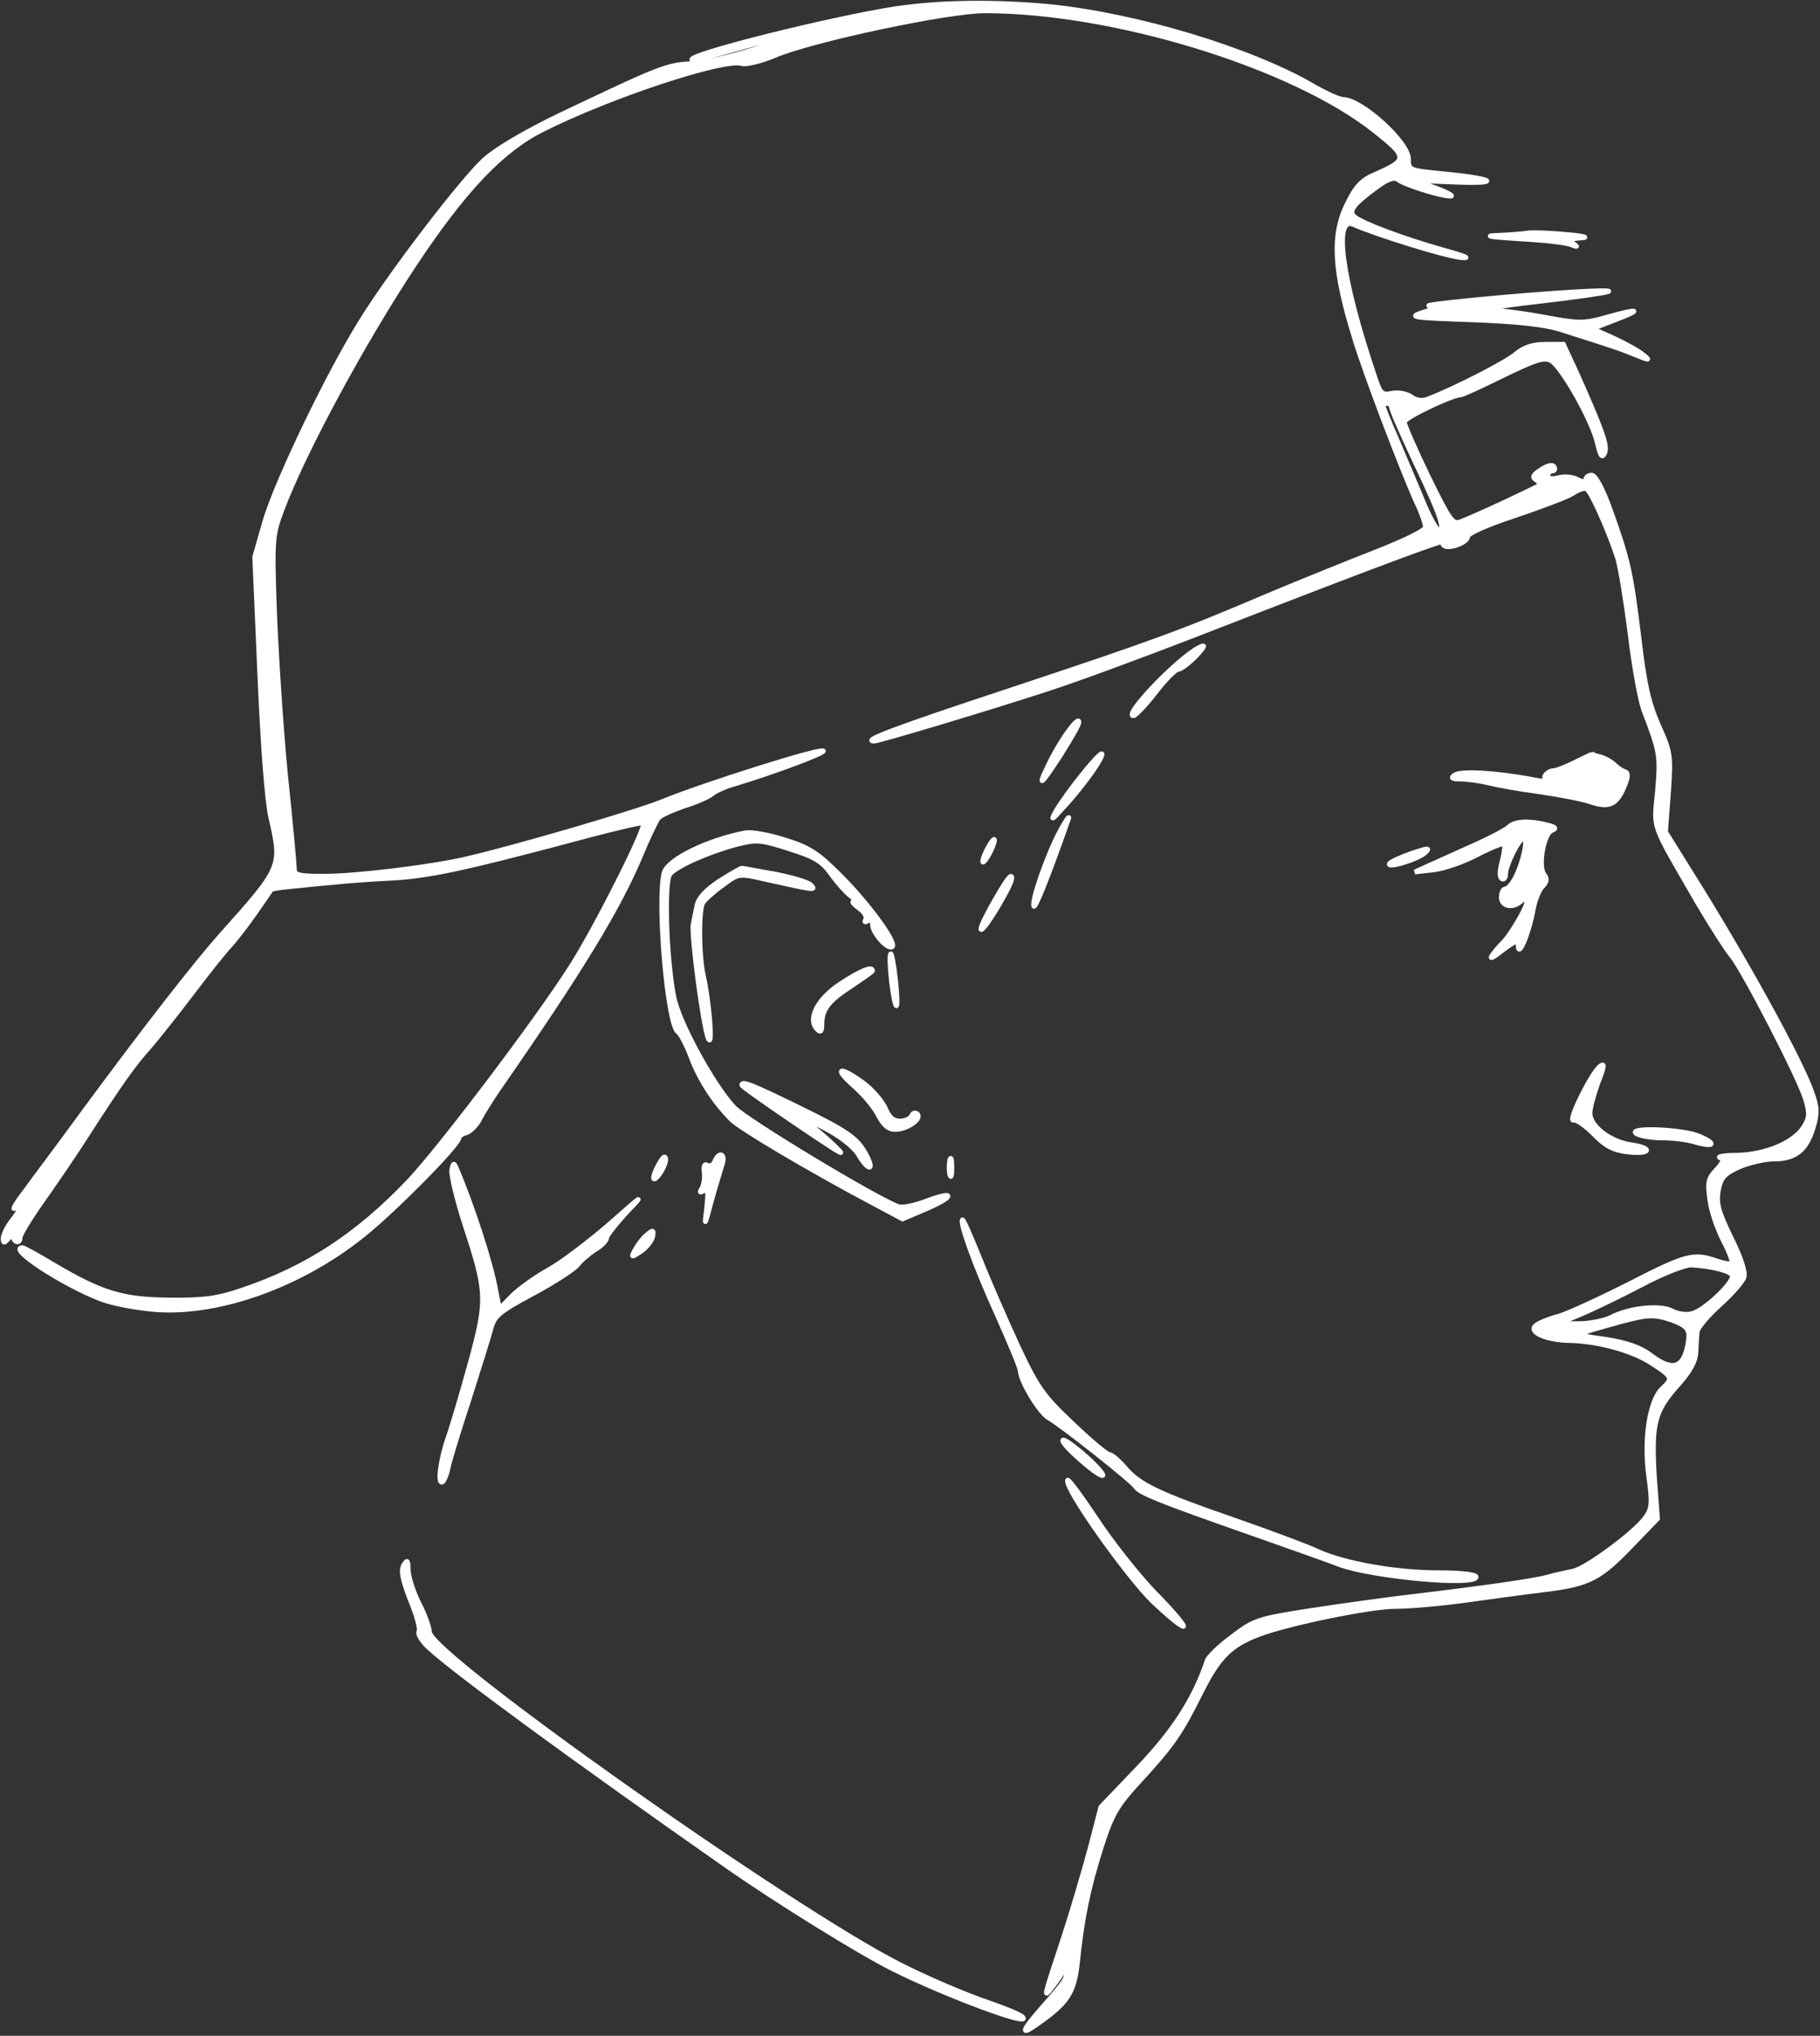 <?xml version="1.0" encoding="UTF-8"?> <svg xmlns="http://www.w3.org/2000/svg" width="575" height="643" viewBox="0 0 575 643" fill="none"><rect x="0" y="0" width="575" height="643" fill="#333333" stroke="none"/><path d="M331.667 2.083C359.267 4.883 395 15.682 414.6 27.016C418.734 29.416 423.134 31.416 424.334 31.416C430.067 31.416 445 44.883 445 50.216C445 53.682 445.267 53.816 454.6 54.749C471.8 56.349 475.267 58.083 460.334 57.549L447 57.016L453.667 59.416C457.267 60.749 459.4 61.949 458.334 61.949C455.534 62.083 443.667 58.349 441.667 56.749C440.6 55.816 438.467 56.483 434.867 59.149C427.4 64.616 425.934 66.749 427.934 68.483C430.6 70.616 443 75.282 455.667 78.882C463.4 81.016 465.134 81.816 461 81.282C455.934 80.616 435.134 74.216 427.534 70.882C421.267 68.216 423.934 88.216 433.934 117.816C436.067 124.483 436.467 124.882 439.8 124.216C441.8 123.816 444.467 124.349 445.8 125.282C447.267 126.482 449.267 126.749 451 126.083C459.4 122.883 475.534 114.616 478.734 111.949C481.4 109.682 484.2 108.749 488.2 108.749H493.934L498.067 117.682C506.334 136.216 507.934 140.749 507 143.016C506.2 144.883 505.667 144.216 504.734 140.216C503.267 133.149 493.4 115.816 490.067 113.949C487.8 112.749 485.267 113.549 474.867 118.616C468.067 121.949 462.067 124.749 461.4 124.749C458.734 124.749 443.667 131.949 443.667 133.283C443.667 134.083 447 141.816 451.134 150.349C458.067 164.482 459 165.816 461.534 164.749C465.934 163.149 485.534 153.949 486.334 153.283C486.6 152.883 486.2 152.082 485.267 151.549C483.934 150.749 484.334 149.949 486.867 148.349C488.867 147.016 490.467 146.616 491 147.416C491.4 148.216 491.134 148.749 490.467 148.749C489.667 148.749 489 149.416 489 150.216C489 151.149 490.334 151.416 492.334 150.883C494.2 150.349 496.867 150.616 498.334 151.416C500.2 152.349 501 152.349 501 151.416C501 150.749 501.8 150.082 502.867 150.082C504.067 150.082 506.334 154.349 508.734 161.016C514.467 177.016 515.267 180.749 517.8 201.416C519.534 216.216 520.867 221.949 523.934 229.016C527.8 237.549 527.934 238.483 527.134 250.349L526.2 262.749L533.667 274.749C550.734 301.816 568.6 334.216 572.334 344.749C574.2 349.816 574.2 351.683 572.867 356.083C570.734 363.283 567.267 366.083 560.467 366.083C557.534 366.083 552.467 367.283 549.4 368.616C544.734 370.749 543.667 371.949 542.867 376.083C542.2 380.083 542.867 382.616 546.867 390.883C549.934 397.016 551.534 401.816 551 403.416C550.6 404.749 547.134 408.749 543.267 412.216C539.4 415.683 536.334 419.416 536.2 420.616C536.067 421.816 535.934 424.616 535.8 427.016C535.667 430.083 533.934 433.283 529.667 437.949C522.6 445.949 521.667 450.083 522.734 467.149L523.667 479.683L516.067 487.549C505.534 498.616 502.2 500.349 488.334 502.083C481.667 502.883 470.067 504.483 462.334 505.549C454.6 506.616 444.867 507.416 440.734 507.416C432.867 507.416 407 512.749 397.8 516.216C388.734 519.683 385.134 523.283 379.534 534.349C373 547.416 370.734 550.883 360.067 562.483C352.734 570.483 351.267 573.016 347.8 583.816C343.8 596.483 341.8 605.949 340.334 620.483C339.267 629.416 337.267 632.616 327.934 639.149C322.2 643.283 322.6 641.683 329.134 634.216C336.734 625.549 337 625.149 336.867 622.483C336.867 620.616 336.6 620.483 336.067 622.083C335.667 623.149 334.067 625.549 332.6 627.416C329.534 631.283 329.4 632.083 336.2 611.416C338.734 603.683 342.334 591.416 344.334 584.083L347.8 570.749L359.8 558.216C370.867 546.616 377.4 536.483 381.4 524.483C381.8 523.283 385.4 519.816 389.4 516.883C396.2 511.683 397.534 511.283 413.8 508.749C423.267 507.283 436.067 505.549 442.334 504.749C469.267 501.549 483.934 499.416 488.6 498.216C491.4 497.416 495.267 496.616 497.134 496.216C501.267 495.283 516.467 484.083 519.8 479.416C521.934 476.483 522.067 474.883 520.867 466.083C519.267 454.349 521.267 442.216 525.134 438.616C528.6 435.416 528.467 434.883 522.067 430.749C515.934 426.616 504.734 423.549 495.667 423.416C488.334 423.283 482.6 420.616 485.267 418.616C486.2 417.816 489.534 416.483 492.6 415.683C495.667 414.749 505.8 410.083 515 405.416C532.467 396.483 535 395.683 542.2 398.216C544.6 399.016 546.734 399.416 547.134 399.016C547.534 398.616 546.334 395.416 544.467 391.816C542.6 388.216 540.6 382.483 540.2 379.016C539.4 373.549 539.667 372.216 542.2 369.549C544.467 367.149 544.734 366.216 543.4 365.683C542.467 365.283 545 364.883 549 364.883C557.8 364.616 566.6 361.016 569.8 356.083C571.667 353.149 571.8 351.816 570.467 347.283C568.467 340.483 550.867 306.483 547.134 301.949C545.534 300.083 540.6 292.349 536.2 284.883C521.4 259.283 522.467 262.216 523.667 249.816C524.6 238.616 524.467 237.683 519.267 224.083C518.2 221.149 516.2 210.349 515 200.082C513.667 189.816 511.934 179.016 511 176.082C507.8 166.482 502.467 154.749 501.134 154.349C500.467 154.082 498.467 154.749 496.734 155.949C495 157.016 486.867 160.083 478.6 162.883C469.667 165.816 463.667 168.483 463.667 169.549C463.667 171.416 457.4 173.682 456.067 172.216C455.534 171.816 456.2 171.416 457.4 171.416C458.6 171.416 459.8 170.882 460.334 170.216C461.4 168.349 444.867 174.349 377 200.749C360.467 207.149 339.534 214.883 330.334 217.816C311.534 223.949 277.667 234.083 276.2 234.083C272.067 234.083 283 229.949 319 218.082C363.534 203.282 373.267 199.816 401 187.949C410.867 183.816 426.067 177.682 434.6 174.349C444.067 170.616 450.334 167.549 450.334 166.483C450.334 165.416 449.134 161.949 447.534 158.616C443 148.616 430.867 116.749 427.934 106.749C421.267 85.282 420.734 73.949 425.8 64.082C428.334 58.883 430.334 56.749 434.6 55.016C444.867 50.483 444.867 49.682 434.067 41.149C408.2 20.749 351.934 3.416 311.134 3.416C299.534 3.416 256.6 12.482 244.734 17.549C240.334 19.416 235.667 20.483 234.334 20.082C228.734 18.349 192.734 30.216 171.534 40.883C158.6 47.282 146.6 59.949 131 83.416C114.734 107.949 95.933 142.749 89.133 160.883C86.067 169.016 85.934 170.216 86.734 193.416C87.267 206.616 88.734 229.683 90.2 244.749C91.8 259.816 93 273.149 93 274.349C93 276.483 94.334 276.749 102.734 276.749C112.334 276.749 135.667 273.949 146.734 271.416C161.534 268.083 201.4 256.483 209.667 253.016C222.067 247.949 258.2 236.483 260.067 237.149C261.4 237.549 244.734 243.816 232.334 247.549C229.4 248.349 226.067 249.816 225 250.749C223.934 251.683 219.934 253.416 216.067 254.616C212.334 255.949 208.6 257.549 207.934 258.483C207.267 259.416 204.734 264.616 202.467 270.083C195.534 286.749 183.667 306.216 157.4 344.083C155.4 347.016 152.734 351.149 151.667 353.283C150.6 355.416 148.6 357.416 147.267 357.816C146.067 358.083 145 358.883 145 359.416C145 361.549 124.6 382.216 114.734 390.083C95.4 405.683 69.667 415.016 49.667 413.683C43.8 413.283 35.8 411.816 31.933 410.349C19.8 405.683 2.067 394.083 7.133 394.083C7.533 394.083 11.934 396.483 17 399.549C32.2 408.483 38.6 410.483 53.667 410.616C64.467 410.749 68.867 410.083 76.334 407.549C97 400.616 113 390.083 129.134 373.149C138.734 363.016 168.734 323.549 180.2 305.683C187.8 293.949 204.467 261.016 203.267 259.949C203 259.549 191.4 262.349 177.667 266.083C145.934 274.483 134.734 276.883 123 277.416C117.8 277.683 109.8 278.216 105 278.749C100.2 279.149 94.067 279.816 91.267 280.083C88.334 280.349 85.933 280.749 85.667 281.016C85.534 281.283 83.133 284.749 80.334 288.749C77.534 292.749 74.067 297.149 72.6 298.749C71.133 300.216 65.933 306.749 60.867 313.416C55.934 319.949 49.667 327.816 47.133 330.749C42.2 336.216 37.934 342.216 26.867 359.416C23.4 364.883 17.267 373.816 13.4 379.283C9.533 384.749 6.333 389.949 6.333 391.016C6.333 392.083 5.667 392.483 5 392.083C4.2 391.549 3.934 390.483 4.467 389.683C4.867 388.749 4.2 389.283 3.133 390.616C1.4 392.749 1 392.883 1 391.149C1 390.083 2.2 387.549 3.667 385.683C6.733 381.816 7.133 380.083 4.6 381.683C3.8 382.216 5.267 379.683 8.067 376.083C10.733 372.349 19.534 360.749 27.267 350.083C46.867 323.549 62.2 303.949 69.933 295.283C89.133 273.816 89.133 273.816 85.534 258.083C84.334 252.749 83 235.016 82.067 212.749L80.467 175.949L83.667 164.749C87.267 152.349 103.534 118.349 114.2 101.282C123.534 86.216 145.8 57.149 153 50.483C156.867 47.016 165.934 41.682 177 36.349C209.267 21.016 210.6 20.483 219 20.082C222.6 19.816 231.4 17.816 238.334 15.549C254.734 10.349 250.867 10.216 232.867 15.416C225.4 17.549 218.867 19.149 218.6 18.883C217 17.282 263 5.816 283 2.749C297.267 0.616 314.734 0.483 331.667 2.083ZM437 128.216C437 128.616 438.734 133.016 440.867 137.816C443 142.749 446.6 151.416 449 157.016C451.267 162.749 453.8 167.416 454.6 167.416C456.734 167.416 455 162.483 447 145.682C443 137.149 439.667 129.549 439.667 128.749C439.667 128.082 439 127.416 438.334 127.416C437.534 127.416 437 127.816 437 128.216ZM84.067 175.683C84.467 176.749 84.867 176.349 84.867 174.883C85 173.416 84.6 172.616 84.2 173.149C83.8 173.549 83.667 174.749 84.067 175.683ZM518.867 405.683C512.334 409.149 503.667 413.283 499.667 415.016L492.334 418.083H498.734C502.2 418.083 506.867 417.149 509 416.083C514.867 413.016 524.6 412.083 528.334 414.083C530.067 415.016 532.867 415.416 534.6 414.883C538.467 413.949 547.934 405.016 547.267 402.883C546.734 401.416 541 399.949 534.2 399.549C532.334 399.549 525.4 402.216 518.867 405.683ZM512.734 417.283C496.334 421.816 496.734 421.549 507.267 423.016C513.934 424.083 518.2 425.549 521.4 427.949C528.334 433.283 531.934 432.216 533.267 424.483C534.067 419.949 533.267 418.883 528.334 417.016C522.867 415.149 520.867 415.149 512.734 417.283Z" fill="white" stroke="white" stroke-width="1.5"></path><path d="M495.001 74.083C500.067 74.483 502.201 75.016 499.667 75.149C495.934 75.416 495.401 75.683 497.001 76.883C498.601 78.083 498.467 78.083 496.334 77.283C494.867 76.616 487.401 75.816 479.667 75.416C471.001 74.883 468.467 74.483 473.001 74.349C477.001 74.216 481.534 73.816 483.001 73.549C484.467 73.416 489.801 73.549 495.001 74.083Z" fill="white" stroke="white" stroke-width="1.5"></path><path d="M508.201 92.083C507.401 92.483 497.267 93.949 485.534 95.283C473.934 96.616 467.001 97.816 470.334 97.949C473.667 97.949 481.667 99.016 488.067 100.216C498.867 102.216 500.467 102.216 507.534 100.216C517.934 97.283 519.134 97.683 510.334 101.016L503.134 103.816L509.667 106.749C513.401 108.483 517.534 110.749 519.001 111.949C521.534 113.949 521.267 113.949 516.334 111.949C511.134 109.816 508.467 109.016 493.001 104.083C487.934 102.483 479.267 101.549 465.001 101.016C445.934 100.349 444.734 100.216 449.667 98.616C454.067 97.283 454.467 96.883 451.667 96.616C447.934 96.349 477.267 93.416 497.001 92.216C503.934 91.816 509.001 91.683 508.201 92.083Z" fill="white" stroke="white" stroke-width="1.5"></path><path d="M377.8 207.283C375.534 209.549 373.134 211.416 372.2 211.416C371.4 211.416 368.067 214.749 365 218.749C361.934 222.749 358.734 226.083 358.067 226.083C354.734 226.083 372.067 207.949 378.867 204.483C381 203.416 380.734 204.083 377.8 207.283Z" fill="white" stroke="white" stroke-width="1.5"></path><path d="M340.867 228.083C341 228.749 338.2 233.549 335 238.616C328.333 248.883 327.4 249.283 332.2 239.683C335.667 232.883 340.867 225.949 340.867 228.083Z" fill="white" stroke="white" stroke-width="1.5"></path><path d="M505.533 239.016C507 239.416 508.866 240.483 509.933 241.416C510.866 242.349 512.333 243.416 513.266 243.683C514.466 244.083 514.466 245.283 513.133 248.483C510.733 254.216 508.333 255.283 502.466 253.283C499.8 252.349 492.6 251.016 486.333 250.083C480.066 249.283 472.866 247.949 470.2 247.283C467.533 246.616 463.666 246.083 461.533 246.083C458.6 246.083 458.2 245.683 459.666 244.749C461.8 243.416 473.266 244.083 484.866 246.349C490.066 247.283 492.333 247.283 493.533 246.083C494.6 244.883 494.066 244.749 491.133 245.549C488.333 246.216 487.533 246.083 488.2 244.883C488.733 244.083 489.933 243.416 490.733 243.416C491.666 243.416 494.733 242.216 497.666 240.749C500.6 239.283 502.866 238.216 503 238.216C503 238.349 504.2 238.749 505.533 239.016Z" fill="white" stroke="white" stroke-width="1.5"></path><path d="M345.134 243.683C342.867 246.883 339 251.816 336.2 254.749C332.2 259.283 331.8 259.416 333.667 256.083C337 250.483 346.734 238.216 348.067 238.083C348.6 238.083 347.267 240.616 345.134 243.683Z" fill="white" stroke="white" stroke-width="1.5"></path><path d="M337.534 258.749C331.134 276.882 327 287.282 326.6 286.216C325.934 284.082 331.267 269.149 335.134 262.082C337 258.749 338.067 257.282 337.534 258.749Z" fill="white" stroke="white" stroke-width="1.5"></path><path d="M489 260.616C491.666 261.283 491.8 261.683 490.2 262.349C487.666 263.416 485.8 273.949 487.933 276.349C488.866 277.549 488.733 278.616 487.266 280.083C486.2 281.149 484.866 284.483 484.333 287.549C483.133 294.349 479.8 302.616 479.666 298.883C479.666 296.749 479.133 296.883 474.6 300.216C471.4 302.749 470.333 303.149 471.666 301.416C472.733 299.949 474.066 298.483 474.466 298.083C476.6 296.349 482.333 286.883 482.333 285.016C482.333 283.283 481.933 283.283 480.733 284.483C478.2 287.016 474.333 286.483 474.333 283.416C474.333 281.949 474.866 280.749 475.666 280.749C476.333 280.749 477.8 279.149 478.866 277.016C481.266 272.216 482.866 264.749 481.4 264.749C479.933 264.749 475.666 273.283 475.666 276.216C475.666 277.283 475.133 277.949 474.466 277.549C473.666 277.016 473.8 274.883 474.6 271.949C475.266 269.283 475.533 266.883 475.266 266.483C474.866 266.216 471.133 267.683 466.733 269.949C462.466 272.216 456.333 274.349 453 274.749L447 275.416L451.666 273.283C454.2 272.216 460.466 269.283 465.666 267.016C470.733 264.749 475.8 262.083 476.733 261.149C478.6 259.283 483.533 259.149 489 260.616Z" fill="white" stroke="white" stroke-width="1.5"></path><path d="M247.933 265.283C255.4 267.549 258.333 269.416 265 276.083C273.933 284.883 283.267 297.549 281.933 299.016C280.6 300.216 275.667 294.749 275.667 292.083C275.667 290.749 275 290.349 274.067 290.883C273.267 291.416 273 291.283 273.533 290.349C273.933 289.549 273 287.949 271.4 286.883C269.8 285.683 269 284.749 269.667 284.749C270.467 284.749 269.933 283.816 268.6 282.883C267.4 281.949 264.6 278.883 262.6 276.083C259.667 271.949 257.267 270.616 249.267 268.083C240.2 265.149 238.867 265.149 232.6 266.749C223.667 269.149 213.8 273.549 211.667 276.083C209.8 278.349 210.467 302.483 212.867 314.749C214.333 322.749 225.4 342.883 231.933 349.816C235.933 353.949 277 378.749 283.933 381.149C285.133 381.549 289.133 380.749 292.867 379.283C302.067 375.816 301.533 378.083 292.333 381.949L285.133 385.016L275.4 379.816C255.533 369.283 233.533 356.216 231 353.549C225.4 347.816 221.133 341.149 218.467 334.216C217 330.216 215 326.483 214.2 325.949C210.867 323.949 207.533 284.483 209.8 275.683C211 271.416 223.667 265.283 235.667 263.016C237.533 262.749 243 263.683 247.933 265.283Z" fill="white" stroke="white" stroke-width="1.5"></path><path d="M314.2 265.416C314.2 266.083 313.4 268.216 312.334 270.083C311.267 271.949 310.467 272.749 310.467 272.083C310.467 271.283 311.267 269.283 312.334 267.416C313.4 265.549 314.2 264.616 314.2 265.416Z" fill="white" stroke="white" stroke-width="1.5"></path><path d="M450.333 269.282C448.067 271.416 437.933 274.482 439 272.749C439.4 272.216 442.467 270.749 445.933 269.549C451.133 267.816 451.933 267.682 450.333 269.282Z" fill="white" stroke="white" stroke-width="1.5"></path><path d="M244.867 276.082C250.2 277.149 255.4 278.616 256.2 279.549C257.8 281.282 257.8 281.282 241.534 277.682C233.4 275.816 233.4 275.816 228.2 279.682C225.4 281.682 222.6 284.216 222.067 285.149C220.734 287.282 220.734 301.416 222.2 308.082C224.067 316.216 225.267 331.282 223.8 328.082C222.2 324.482 218.334 295.282 219 291.949C219.267 290.616 219.8 287.816 220.2 285.949C220.734 283.549 223.134 281.016 227.4 278.216C231 275.949 234.2 274.082 234.467 274.216C234.734 274.216 239.4 275.149 244.867 276.082Z" fill="white" stroke="white" stroke-width="1.5"></path><path d="M319.667 277.416C319.667 279.416 311.934 292.482 310.2 293.549C309.267 294.082 310.6 291.016 313 286.616C317.8 278.082 319.667 275.416 319.667 277.416Z" fill="white" stroke="white" stroke-width="1.5"></path><path d="M282.867 308.883C283.4 313.283 283.534 317.283 283.267 317.683C282.867 317.949 282.2 314.616 281.667 310.083C281.134 305.549 281 301.683 281.4 301.283C281.667 300.883 282.334 304.349 282.867 308.883Z" fill="white" stroke="white" stroke-width="1.5"></path><path d="M275.667 306.616C275.667 306.883 272.6 309.016 269 311.416C261.8 316.083 259.667 318.749 259.667 323.549C259.667 325.816 259.267 326.216 258.2 325.149C255 321.949 258.2 315.549 265.534 310.749C271.8 306.616 275.667 305.016 275.667 306.616Z" fill="white" stroke="white" stroke-width="1.5"></path><path d="M504.867 341.949C503.534 345.683 502.334 349.949 502.334 351.549C502.334 355.683 508.467 360.483 515.134 361.549C522.601 362.616 521.534 364.749 513.934 363.816C509.667 363.283 507.134 361.949 503.534 358.216C500.867 355.549 498.067 353.549 497.134 353.816C495.134 354.483 502.601 339.283 505.401 336.883C507.001 335.549 507.001 336.616 504.867 341.949Z" fill="white" stroke="white" stroke-width="1.5"></path><path d="M272.6 341.949C275.533 344.082 278.6 347.682 279.667 349.949C280.867 352.882 282.2 354.082 284.333 354.082C286.067 354.082 287.667 353.282 288.067 352.349C288.333 351.549 289.133 351.282 289.8 351.816C291.4 353.416 286.6 356.749 282.733 356.749C280.733 356.749 279.133 355.416 277.533 352.349C276.467 350.082 273 345.816 269.933 343.149C263.267 337.282 265 336.482 272.6 341.949Z" fill="white" stroke="white" stroke-width="1.5"></path><path d="M251.8 349.549C268.2 357.549 271 359.549 273.8 365.016C276.467 370.082 274.2 369.816 271.267 364.749C269 361.149 262.067 356.482 255 353.816C253 353.016 253.267 353.416 255.667 355.149C257.534 356.349 260.734 359.149 263 361.282C266.334 364.482 266.467 364.749 263.667 363.016C253.934 356.749 234.334 343.282 234.334 342.749C234.334 341.282 237.267 342.482 251.8 349.549Z" fill="white" stroke="white" stroke-width="1.5"></path><path d="M536.867 358.883C542.467 361.283 541.667 362.483 535.534 360.749C533.134 359.949 528.334 359.416 525 359.416C521.667 359.416 518.067 358.749 517 358.083C513.667 355.949 531.8 356.616 536.867 358.883Z" fill="white" stroke="white" stroke-width="1.5"></path><path d="M300.733 368.749C300.733 371.283 300.467 372.349 300.067 371.016C299.8 369.816 299.8 367.683 300.067 366.349C300.467 365.149 300.733 366.216 300.733 368.749Z" fill="white" stroke="white" stroke-width="1.5"></path><path d="M228.2 367.683C227.667 369.416 226.067 374.616 224.734 379.416C222.6 387.549 222.467 387.683 223.267 381.549C223.8 376.483 223.667 375.283 222.334 376.083C221.134 376.883 220.867 376.616 221.8 375.283C222.334 374.216 222.734 371.949 222.467 370.216C222.2 368.216 222.6 367.416 223.534 368.083C224.334 368.483 225.4 367.949 225.8 366.883C227.134 363.549 229.267 364.349 228.2 367.683Z" fill="white" stroke="white" stroke-width="1.5"></path><path d="M210.334 366.216C210.334 367.283 209.401 369.416 208.334 370.883C205.934 374.083 205.801 371.816 208.334 367.416C209.534 365.283 210.201 364.883 210.334 366.216Z" fill="white" stroke="white" stroke-width="1.5"></path><path d="M144.066 368.749C149 380.216 155.133 398.883 156.6 407.416L157.8 413.416L161.666 409.416C163.933 407.149 169.266 403.283 173.666 400.883C178.066 398.349 187 391.549 193.666 385.683C202.466 377.816 203.8 376.883 198.6 382.216C194.866 386.216 191.666 390.216 191.666 391.016C191.666 391.816 190.066 393.549 187.933 394.749C185.933 396.083 183.4 398.216 182.333 399.683C181.133 401.016 174.866 405.149 168.333 408.616C157.933 414.216 156.2 415.549 155.133 419.549C154.466 422.083 151.4 431.949 148.333 441.549C145.133 451.149 142.2 460.883 141.666 463.149C141.266 465.549 140.333 467.683 139.8 468.083C138.066 469.016 139.266 460.749 141.533 454.216C142.733 450.883 145.8 440.483 148.466 430.883C154.066 410.483 153.933 408.216 146.866 386.749C144.333 378.883 142.466 371.149 142.733 369.549C143.133 367.416 143.4 367.149 144.066 368.749Z" fill="white" stroke="white" stroke-width="1.5"></path><path d="M309.667 397.816C312.467 404.883 317.934 417.283 321.667 425.416C327.801 438.483 329.801 441.149 338.867 449.683C344.467 455.016 349.667 459.416 350.467 459.416C351.267 459.416 353.401 461.283 355.267 463.416C359.801 468.883 365.534 471.683 390.201 480.216C401.667 484.216 413.401 488.616 416.467 490.083C424.734 493.816 440.867 496.749 454.334 496.749C461.401 496.749 466.334 497.283 466.334 498.083C466.334 501.016 433.934 498.083 423.267 494.216C419.534 492.749 407.001 488.349 395.667 484.349C365.934 473.949 359.801 471.416 358.734 469.549C357.534 467.683 335.667 450.349 331.267 447.816C328.467 446.216 322.467 436.349 322.334 433.016C322.334 432.083 319.001 424.083 315.001 415.149C308.201 400.216 303.134 386.216 304.067 385.283C304.334 385.016 306.734 390.616 309.667 397.816Z" fill="white" stroke="white" stroke-width="1.5"></path><path d="M206.2 390.616C205.933 391.949 204.2 394.082 202.467 395.282C199.4 397.282 199.267 397.282 200.733 394.616C201.533 393.149 203.133 391.016 204.467 389.949C206.333 388.349 206.6 388.482 206.2 390.616Z" fill="white" stroke="white" stroke-width="1.5"></path><path d="M343.133 460.083C346.733 463.283 349 465.95 348.333 466.083C346.466 466.083 334.866 455.816 335.8 454.883C336.2 454.483 339.4 456.75 343.133 460.083Z" fill="white" stroke="white" stroke-width="1.5"></path><path d="M346.334 479.682C351.134 487.016 359.4 497.416 364.734 503.016C370.2 508.482 374.2 513.282 373.934 513.682C373.534 514.082 369.267 510.616 364.334 505.949C356.067 497.949 336.334 470.082 337.267 467.549C337.534 467.016 341.534 472.482 346.334 479.682Z" fill="white" stroke="white" stroke-width="1.5"></path><path d="M129 495.95C129 497.95 130.467 502.616 132.334 506.35C134.2 509.95 135.667 514.083 135.667 515.416C135.667 522.483 250.467 603.55 284.467 620.616C293.134 625.016 305.134 630.083 311 632.083C316.867 634.083 322.2 636.216 323 637.016C326.734 640.616 299 630.35 281.934 621.816C271.8 616.75 245.667 600.616 229.667 589.416C182.6 556.483 143.134 527.683 135.267 520.216C133.267 518.35 131.934 516.083 132.334 515.416C132.867 514.616 131.667 510.216 129.667 505.416C127.134 498.883 126.6 496.083 127.534 494.35C128.734 492.483 128.867 492.75 129 495.95Z" fill="white" stroke="white" stroke-width="1.5"></path></svg> 